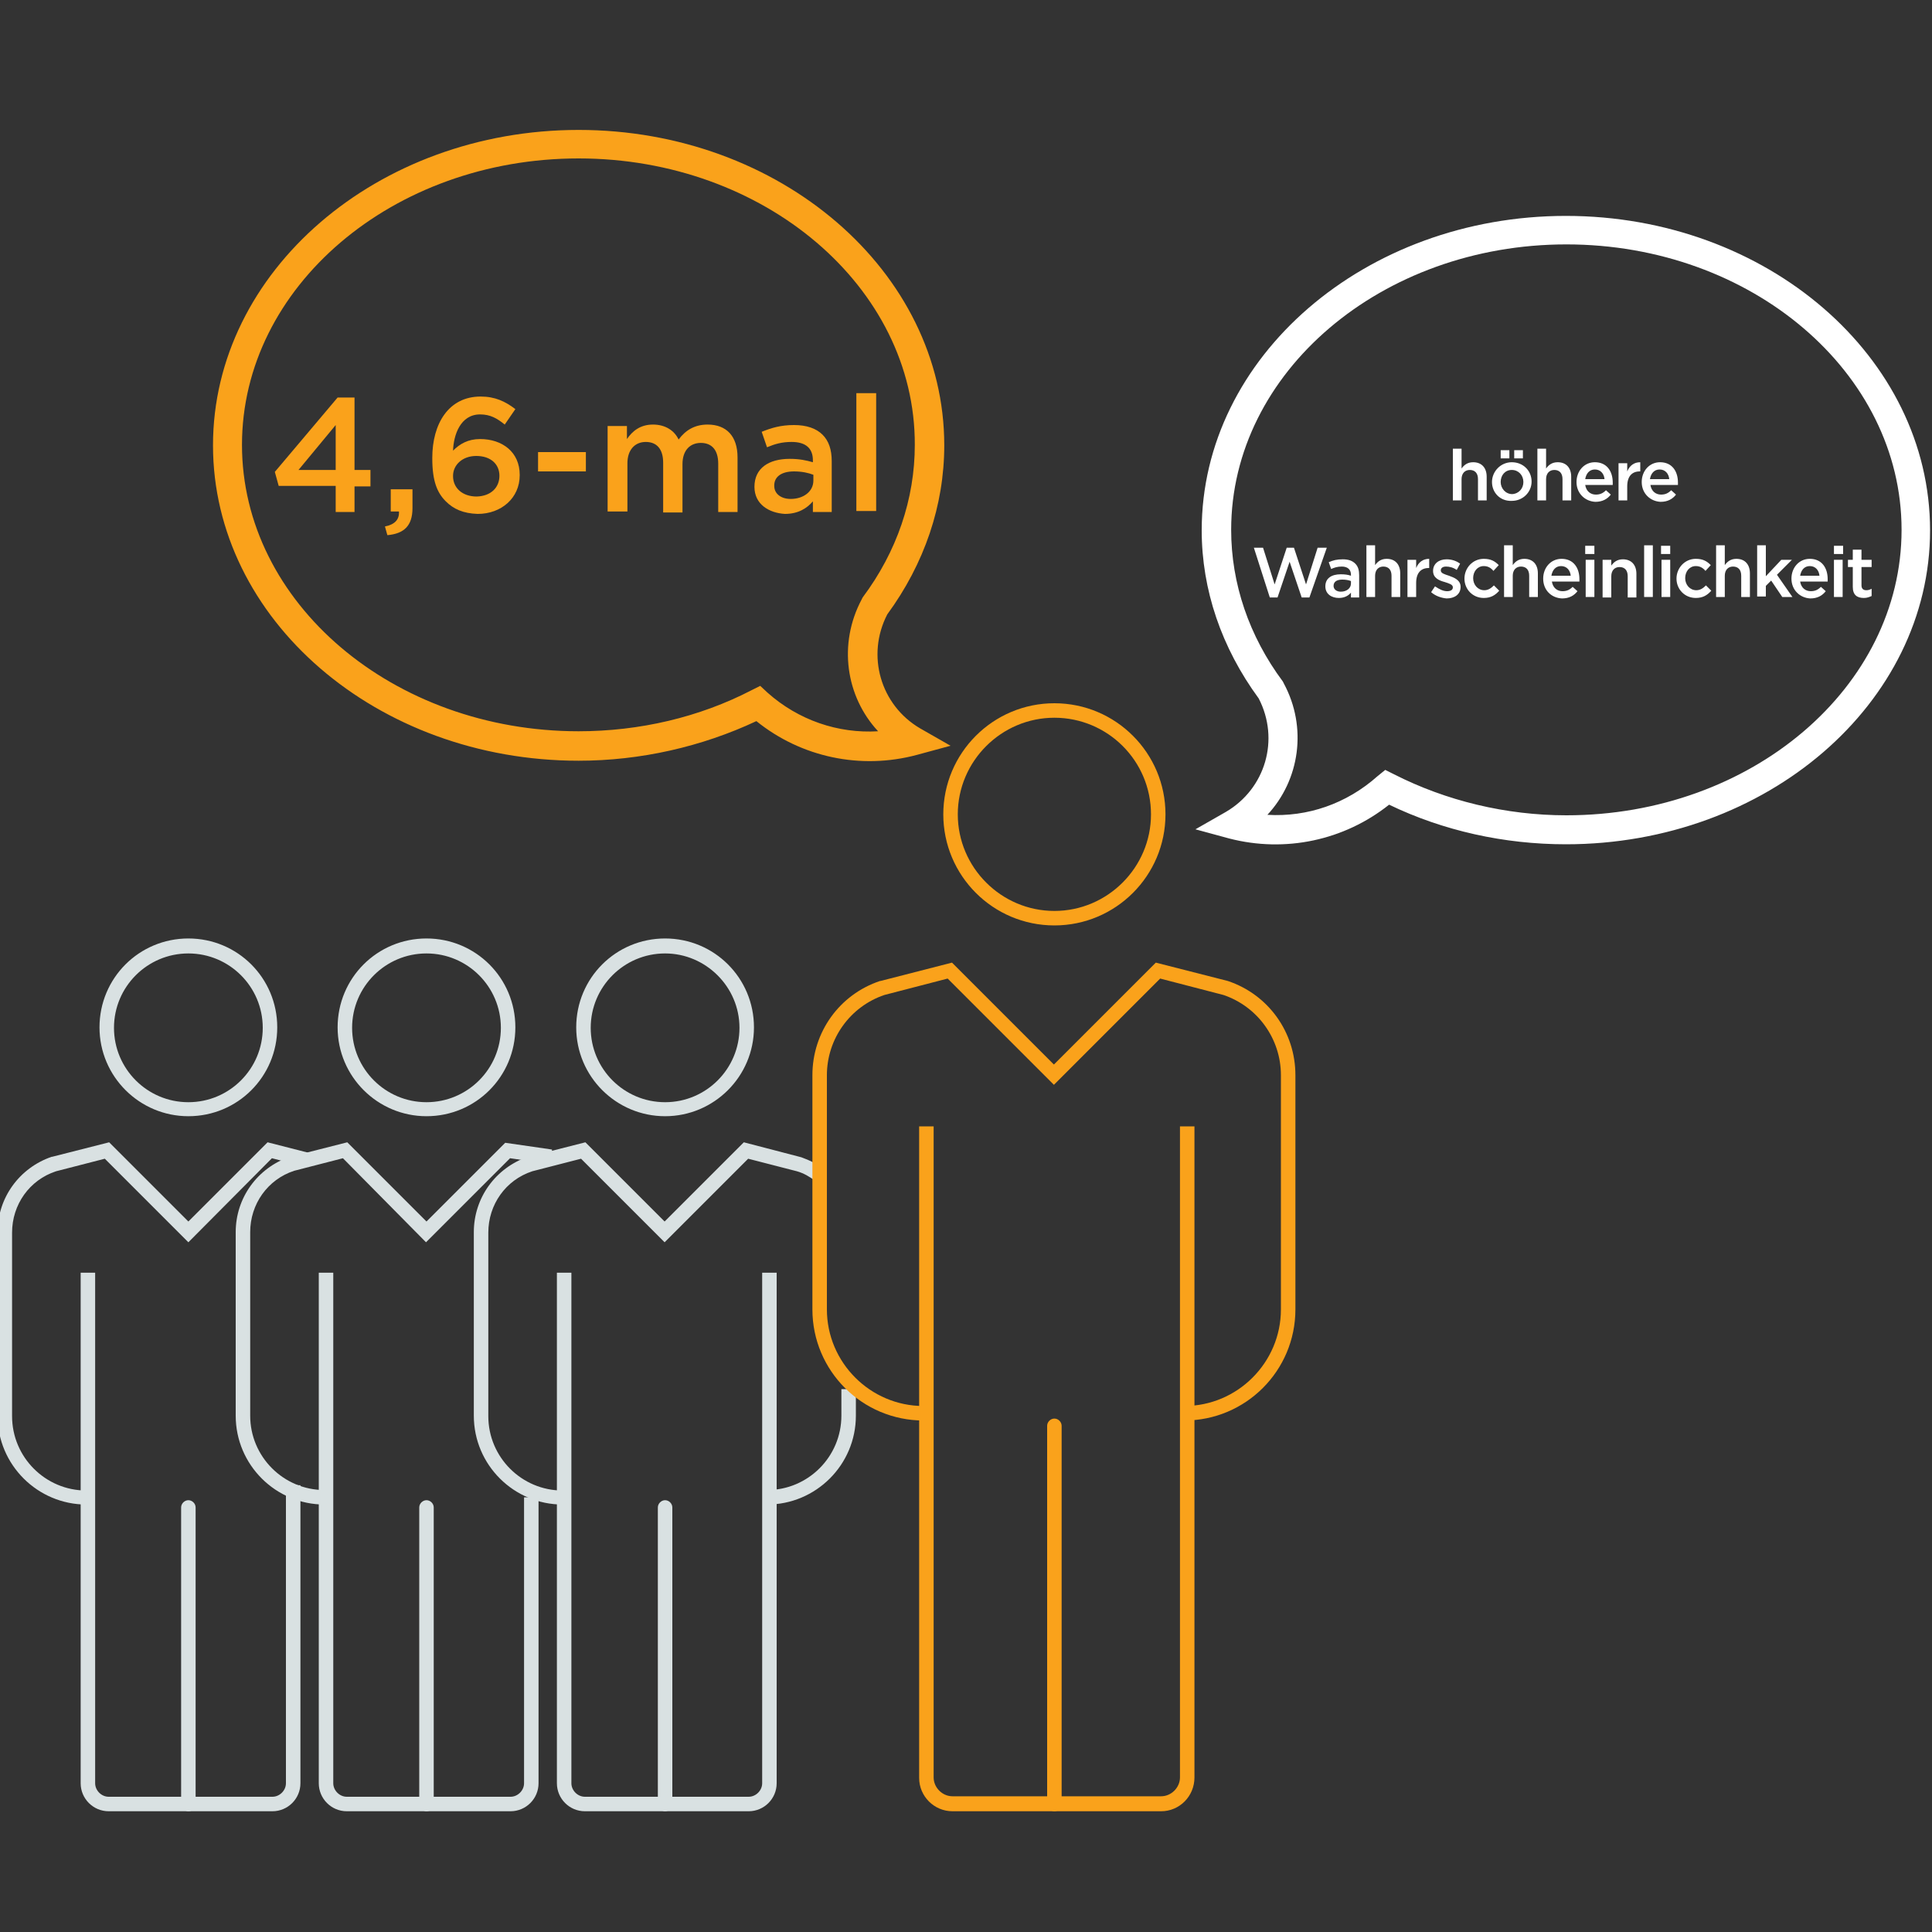 <?xml version="1.0" encoding="UTF-8" standalone="no"?>
<!-- Generator: Adobe Illustrator 25.1.0, SVG Export Plug-In . SVG Version: 6.00 Build 0)  -->

<svg
   xmlns:dc="http://purl.org/dc/elements/1.1/"
   xmlns:cc="http://creativecommons.org/ns#"
   xmlns:rdf="http://www.w3.org/1999/02/22-rdf-syntax-ns#"
   xmlns:svg="http://www.w3.org/2000/svg"
   xmlns="http://www.w3.org/2000/svg"
   xmlns:sodipodi="http://sodipodi.sourceforge.net/DTD/sodipodi-0.dtd"
   xmlns:inkscape="http://www.inkscape.org/namespaces/inkscape"
   version="1.1"
   id="Layer_1"
   x="0px"
   y="0px"
   viewBox="0 0 400 400"
   style="enable-background:new 0 0 400 400;"
   xml:space="preserve"
   sodipodi:docname="carousel_03_feedback-is-key_3258477940_DE.svg"
   inkscape:version="0.92.4 (5da689c313, 2019-01-14)"><rect x="0" y="0" width="400" height="400" fill="#333333" stroke="none"/><defs
   id="defs154" /><sodipodi:namedview
   pagecolor="#ffffff"
   bordercolor="#666666"
   borderopacity="1"
   objecttolerance="10"
   gridtolerance="10"
   guidetolerance="10"
   inkscape:pageopacity="0"
   inkscape:pageshadow="2"
   inkscape:window-width="2560"
   inkscape:window-height="1027"
   id="namedview152"
   showgrid="false"
   inkscape:zoom="3.337544"
   inkscape:cx="200"
   inkscape:cy="295.87889"
   inkscape:window-x="-8"
   inkscape:window-y="-8"
   inkscape:window-maximized="1"
   inkscape:current-layer="Layer_1" />
<style
   type="text/css"
   id="style2">
	.st0{fill:#FFFFFF;}
	.st1{fill:#FAA21B;}
	.st2{fill:#D9E1E2;}
	.st3{fill:#D9E1E2;stroke:#FAA21B;stroke-width:3;stroke-miterlimit:10;}
</style>
<g
   id="_x32_4-Text-Messaging_1_">
	<g
   id="g6">
		<path
   class="st0"
   d="M324.2,174.8c-12.8,0-25.4-2.8-36.6-8.2c-9.3,7.4-21.5,10-33.1,7l-7-1.9l6.3-3.6c8.2-4.8,11.2-15,6.8-23.5    c-7.7-10.5-11.8-22.5-11.8-34.8c0-35.9,33.8-65.1,75.4-65.1s75.4,29.2,75.4,65.1C399.6,145.6,365.8,174.8,324.2,174.8z     M286.8,159.4l1.8,0.9c10.8,5.5,23.2,8.5,35.7,8.5c38.3,0,69.4-26.5,69.4-59.1s-31.1-59.1-69.4-59.1s-69.4,26.5-69.4,59.1    c0,11.1,3.7,22,10.7,31.4l0.2,0.4c4.9,9.1,3.3,20-3.4,27.2c8.3,0.5,16.4-2.3,22.8-8L286.8,159.4z"
   id="path4" />
	</g>
</g>
<g
   id="_x32_4-Text-Messaging_2_">
	<g
   id="g11">
		<path
   class="st1"
   d="M119.8,157.5c-41.8,0-75.7-29.3-75.7-65.3s34-65.3,75.7-65.3s75.7,29.3,75.7,65.3c0,12.4-4.1,24.5-11.8,35    c-4.4,8.5-1.4,18.8,6.8,23.6l6.3,3.6l-7,1.9c-11.6,3.1-23.9,0.5-33.2-7C145.3,154.6,132.6,157.5,119.8,157.5z M119.8,32.8    c-38.5,0-69.7,26.6-69.7,59.3s31.3,59.3,69.7,59.3c12.6,0,25-2.9,35.8-8.5l1.8-0.9l1.5,1.4c6.4,5.7,14.6,8.5,22.9,8    c-6.7-7.2-8.3-18.1-3.4-27.3l0.2-0.4c7.1-9.5,10.8-20.4,10.8-31.6C189.5,59.4,158.2,32.8,119.8,32.8z"
   id="path9" />
	</g>
</g>


<g
   id="g71">
	<g
   id="g48">
		<path
   class="st2"
   d="M137.7,231.1c-10.1,0-18.4-8.2-18.4-18.4s8.2-18.4,18.4-18.4s18.4,8.2,18.4,18.4S147.8,231.1,137.7,231.1z     M137.7,197.4c-8.5,0-15.4,6.9-15.4,15.4s6.9,15.4,15.4,15.4s15.4-6.9,15.4-15.4S146.1,197.4,137.7,197.4z"
   id="path46" />
	</g>
	<g
   id="g58">
		<g
   id="g56">
			<g
   id="SVGID_8_">
				<path
   class="st2"
   d="M116.5,311.5c-10.1,0-18.4-8.2-18.4-18.4v-38c0-7.1,4.5-13.3,11.2-15.6h0.1l11.8-3l16.4,16.4l16.4-16.4      l11.9,3.1c1.7,0.6,3.3,1.4,4.7,2.5l-1.8,2.4c-1.2-0.9-2.4-1.6-3.8-2l-10.1-2.6l-17.3,17.3l-17.3-17.3l-10.1,2.6      c-5.5,1.8-9.1,6.9-9.1,12.7v38c0,8.5,6.9,15.4,15.4,15.4L116.5,311.5L116.5,311.5z"
   id="path50" />
			</g>
			<g
   id="SVGID_2_">
				<path
   class="st2"
   d="M158.8,311.5v-3c8.5,0,15.4-6.9,15.4-15.4v-5.5h3v5.5C177.2,303.3,168.9,311.5,158.8,311.5z"
   id="path53" />
			</g>
		</g>
	</g>
	<g
   id="g65">
		<g
   id="g63">
			<g
   id="SVGID_1_">
				<path
   class="st2"
   d="M155,375h-33.9c-3.2,0-5.8-2.6-5.8-5.8V263.5h3v105.7c0,1.5,1.3,2.8,2.8,2.8H155c1.5,0,2.8-1.3,2.8-2.8      V263.5h3v105.7C160.8,372.4,158.2,375,155,375z"
   id="path60" />
			</g>
		</g>
	</g>
	<g
   id="g69">
		<path
   class="st2"
   d="M137.7,375c-0.8,0-1.5-0.7-1.5-1.5v-61.4c0-0.8,0.7-1.5,1.5-1.5s1.5,0.7,1.5,1.5v61.4    C139.2,374.3,138.5,375,137.7,375z"
   id="path67" />
	</g>
</g>
<g
   id="g98">
	<g
   id="g75">
		<path
   class="st2"
   d="M88.3,231.1c-10.1,0-18.4-8.2-18.4-18.4s8.2-18.4,18.4-18.4s18.4,8.2,18.4,18.4S98.5,231.1,88.3,231.1z     M88.3,197.4c-8.5,0-15.4,6.9-15.4,15.4s6.9,15.4,15.4,15.4s15.4-6.9,15.4-15.4S96.8,197.4,88.3,197.4z"
   id="path73" />
	</g>
	<g
   id="g82">
		<g
   id="g80">
			<g
   id="SVGID_9_">
				<path
   class="st2"
   d="M67.2,311.5c-10.1,0-18.4-8.2-18.4-18.4v-38c0-7.1,4.5-13.3,11.2-15.6h0.1l11.8-3l16.4,16.4l16.3-16.3      l9.7,1.4l-0.4,3l-8.3-1.2l-17.4,17.4L71,239.8l-10.1,2.6c-5.5,1.8-9.1,6.9-9.1,12.7v38c0,8.5,6.9,15.4,15.4,15.4      C67.2,308.5,67.2,311.5,67.2,311.5z"
   id="path77" />
			</g>
		</g>
	</g>
	<g
   id="g92">
		<g
   id="g90">
			<g
   id="SVGID_10_">
				<path
   class="st2"
   d="M105.7,375H71.8c-3.2,0-5.8-2.6-5.8-5.8V263.5h3v105.7c0,1.5,1.3,2.8,2.8,2.8h33.9c1.5,0,2.8-1.3,2.8-2.8      V310h3v59.2C111.5,372.4,108.9,375,105.7,375z"
   id="path84" />
			</g>
			<g
   id="SVGID_6_">
				<path
   class="st3"
   d="M110,310"
   id="path87" />
			</g>
		</g>
	</g>
	<g
   id="g96">
		<path
   class="st2"
   d="M88.3,375c-0.8,0-1.5-0.7-1.5-1.5v-61.4c0-0.8,0.7-1.5,1.5-1.5s1.5,0.7,1.5,1.5v61.4    C89.8,374.3,89.2,375,88.3,375z"
   id="path94" />
	</g>
</g>
<g
   id="g125">
	<g
   id="g102">
		<path
   class="st2"
   d="M39,231.1c-10.1,0-18.4-8.2-18.4-18.4s8.2-18.4,18.4-18.4s18.4,8.2,18.4,18.4S49.2,231.1,39,231.1z M39,197.4    c-8.5,0-15.4,6.9-15.4,15.4s6.9,15.4,15.4,15.4s15.4-6.9,15.4-15.4S47.5,197.4,39,197.4z"
   id="path100" />
	</g>
	<g
   id="g109">
		<g
   id="g107">
			<g
   id="SVGID_4_">
				<path
   class="st2"
   d="M17.9,311.5c-10.1,0-18.4-8.2-18.4-18.4v-38c0-7.1,4.5-13.3,11.2-15.6h0.1l11.8-3L39,252.9l16.4-16.4      l8.6,2.2l-0.7,2.9l-7-1.8L39,257.2l-17.3-17.3l-10.1,2.6c-5.5,1.8-9.1,6.9-9.1,12.7v38c0,8.5,6.9,15.4,15.4,15.4V311.5z"
   id="path104" />
			</g>
		</g>
	</g>
	<g
   id="g119">
		<g
   id="g117">
			<g
   id="SVGID_11_">
				<path
   class="st2"
   d="M56.4,375H22.5c-3.2,0-5.8-2.6-5.8-5.8V263.5h3v105.7c0,1.5,1.3,2.8,2.8,2.8h33.9c1.5,0,2.8-1.3,2.8-2.8      V310h3v59.2C62.2,372.4,59.6,375,56.4,375z"
   id="path111" />
			</g>
			<g
   id="SVGID_7_">
				<rect
   x="59.2"
   y="307.5"
   class="st2"
   width="3"
   height="2.6"
   id="rect114" />
			</g>
		</g>
	</g>
	<g
   id="g123">
		<path
   class="st2"
   d="M39,375c-0.8,0-1.5-0.7-1.5-1.5v-61.4c0-0.8,0.7-1.5,1.5-1.5s1.5,0.7,1.5,1.5v61.4    C40.5,374.3,39.9,375,39,375z"
   id="path121" />
	</g>
</g>
<g
   id="g149">
	<g
   id="g129">
		<path
   class="st1"
   d="M218.3,191.6c-12.7,0-23-10.3-23-23s10.3-23,23-23s23,10.3,23,23S231,191.6,218.3,191.6z M218.3,148.6    c-11,0-20,9-20,20s9,20,20,20s20-9,20-20C238.3,157.5,229.3,148.6,218.3,148.6z"
   id="path127" />
	</g>
	<g
   id="g136">
		<g
   id="g134">
			<g
   id="SVGID_3_">
				<path
   class="st1"
   d="M245.2,294.1v-3c11,0,20-9,20-20v-48.5c0-7.5-4.8-14.2-11.9-16.6l-13.1-3.4l-22,22l-22-22l-13.1,3.4      c-7.1,2.4-11.9,9.1-11.9,16.6v48.5c0,11,9,20,20,20v3c-12.7,0-23-10.3-23-23v-48.5c0-8.9,5.6-16.7,14-19.5h0.1l14.8-3.8      l21.1,21.1l21.1-21.1l14.9,3.8c8.4,2.8,14,10.6,14,19.5v48.5C268.2,283.8,257.9,294.1,245.2,294.1z"
   id="path131" />
			</g>
		</g>
	</g>
	<g
   id="g143">
		<g
   id="g141">
			<g
   id="SVGID_5_">
				<path
   class="st1"
   d="M240.4,375h-43.2c-3.8,0-6.9-3.1-6.9-6.9V233.2h3V368c0,2.1,1.8,3.9,3.9,3.9h43.2c2.1,0,3.9-1.8,3.9-3.9      V233.2h3V368C247.3,371.9,244.2,375,240.4,375z"
   id="path138" />
			</g>
		</g>
	</g>
	<g
   id="g147">
		<path
   class="st1"
   d="M218.3,375c-0.8,0-1.5-0.7-1.5-1.5v-78.3c0-0.8,0.7-1.5,1.5-1.5s1.5,0.7,1.5,1.5v78.3    C219.8,374.3,219.1,375,218.3,375z"
   id="path145" />
	</g>
</g>
<g
   id="g165"
   style="fill:#faa21b;fill-opacity:1"><path
     inkscape:connector-curvature="0"
     d="M 69.5,100.6 H 57.7 l -0.8,-2.9 13,-15.4 h 3.5 v 15 h 3.3 v 3.4 h -3.3 v 5.3 h -3.9 z m 0,-3.4 V 88 l -7.7,9.3 h 7.7 z"
     id="path151"
     style="fill:#faa21b;fill-opacity:1" /><path
     inkscape:connector-curvature="0"
     d="m 79.7,109 c 2,-0.4 3,-1.4 2.9,-3.1 h -1.7 v -4.6 h 4.5 v 3.9 c 0,3.7 -1.8,5.3 -5.2,5.6 z"
     id="path153"
     style="fill:#faa21b;fill-opacity:1" /><path
     inkscape:connector-curvature="0"
     d="M 92.3,103.8 C 90.5,102 89.5,99.6 89.5,94.9 v -0.1 c 0,-7.1 3.4,-12.7 10,-12.7 3,0 5.1,1 7.2,2.6 l -2.2,3.2 c -1.6,-1.3 -3,-2.1 -5.1,-2.1 -4.1,0 -5.5,4.3 -5.6,7.5 1.4,-1.4 3.1,-2.4 5.6,-2.4 4.6,0 8.2,2.7 8.2,7.4 v 0.1 c 0,4.7 -3.8,8 -8.7,8 -3,-0.1 -5,-1 -6.6,-2.6 z m 11.1,-5.3 v 0 c 0,-2.4 -1.8,-4.1 -4.8,-4.1 -2.9,0 -4.8,1.9 -4.8,4.1 v 0.1 c 0,2.4 1.9,4.2 4.9,4.2 3,-0.1 4.7,-1.9 4.7,-4.3 z"
     id="path155"
     style="fill:#faa21b;fill-opacity:1" /><path
     inkscape:connector-curvature="0"
     d="m 111.4,93.6 h 9.9 v 4 h -9.9 z"
     id="path157"
     style="fill:#faa21b;fill-opacity:1" /><path
     inkscape:connector-curvature="0"
     d="m 125.7,88.2 h 4.1 v 2.7 c 1.1,-1.6 2.7,-3 5.4,-3 2.5,0 4.4,1.2 5.3,3.1 1.4,-1.9 3.3,-3.1 6,-3.1 3.9,0 6.2,2.4 6.2,6.8 V 106 h -4 V 96 c 0,-2.8 -1.3,-4.3 -3.6,-4.3 -2.2,0 -3.8,1.5 -3.8,4.4 v 10 h -4 V 95.8 c 0,-2.8 -1.3,-4.3 -3.6,-4.3 -2.3,0 -3.8,1.7 -3.8,4.4 v 10 h -4.1 V 88.2 Z"
     id="path159"
     style="fill:#faa21b;fill-opacity:1" /><path
     inkscape:connector-curvature="0"
     d="m 156.2,100.8 v 0 c 0,-3.9 3,-5.8 7.3,-5.8 2,0 3.4,0.3 4.8,0.7 v -0.4 c 0,-2.5 -1.5,-3.8 -4.4,-3.8 -2,0 -3.4,0.4 -5.1,1.1 l -1.1,-3.2 c 2,-0.8 3.9,-1.4 6.7,-1.4 2.6,0 4.6,0.7 5.9,2 1.3,1.3 1.9,3.1 1.9,5.5 V 106 h -3.9 v -2.2 c -1.2,1.4 -3,2.6 -5.8,2.6 -3.3,-0.2 -6.3,-2 -6.3,-5.6 z m 12.2,-1.3 v -1.2 c -1,-0.4 -2.4,-0.7 -4,-0.7 -2.6,0 -4.1,1.1 -4.1,2.9 v 0.1 c 0,1.7 1.5,2.7 3.4,2.7 2.6,0 4.7,-1.5 4.7,-3.8 z"
     id="path161"
     style="fill:#faa21b;fill-opacity:1" /><path
     inkscape:connector-curvature="0"
     d="m 177.3,81.4 h 4.1 v 24.4 h -4.1 z"
     id="path163"
     style="fill:#faa21b;fill-opacity:1" /></g><g
   id="g215"
   style="fill:#ffffff;fill-opacity:1"><path
     inkscape:connector-curvature="0"
     d="m 300.8,92.9 h 1.8 V 97 c 0.5,-0.7 1.2,-1.3 2.4,-1.3 1.8,0 2.8,1.2 2.8,3 v 4.9 H 306 v -4.4 c 0,-1.2 -0.6,-1.9 -1.7,-1.9 -1,0 -1.7,0.7 -1.7,1.9 v 4.4 h -1.8 z"
     id="path167"
     style="fill:#ffffff;fill-opacity:1" /><path
     inkscape:connector-curvature="0"
     d="m 308.9,99.8 v 0 c 0,-2.2 1.8,-4.1 4.1,-4.1 2.4,0 4.1,1.8 4.1,4 v 0 c 0,2.2 -1.8,4 -4.1,4 -2.4,0.1 -4.1,-1.7 -4.1,-3.9 z m 6.5,0 v 0 c 0,-1.4 -1,-2.5 -2.4,-2.5 -1.4,0 -2.3,1.1 -2.3,2.5 v 0 c 0,1.3 1,2.5 2.4,2.5 1.4,-0.1 2.3,-1.2 2.3,-2.5 z m -4.7,-6.6 h 1.8 v 1.7 h -1.8 z m 2.8,0 h 1.8 v 1.7 h -1.8 z"
     id="path169"
     style="fill:#ffffff;fill-opacity:1" /><path
     inkscape:connector-curvature="0"
     d="m 318.3,92.9 h 1.8 V 97 c 0.5,-0.7 1.2,-1.3 2.4,-1.3 1.8,0 2.8,1.2 2.8,3 v 4.9 h -1.8 v -4.4 c 0,-1.2 -0.6,-1.9 -1.7,-1.9 -1,0 -1.7,0.7 -1.7,1.9 v 4.4 h -1.8 z"
     id="path171"
     style="fill:#ffffff;fill-opacity:1" /><path
     inkscape:connector-curvature="0"
     d="m 326.4,99.8 v 0 c 0,-2.3 1.6,-4.1 3.8,-4.1 2.5,0 3.7,1.9 3.7,4.2 0,0.2 0,0.3 0,0.5 h -5.7 c 0.2,1.3 1.1,2 2.2,2 0.9,0 1.5,-0.3 2.1,-0.9 l 1,0.9 c -0.7,0.9 -1.7,1.5 -3.2,1.5 -2.1,-0.1 -3.9,-1.7 -3.9,-4.1 z m 5.8,-0.6 c -0.1,-1.1 -0.8,-2 -2,-2 -1.1,0 -1.8,0.8 -2,2 z"
     id="path173"
     style="fill:#ffffff;fill-opacity:1" /><path
     inkscape:connector-curvature="0"
     d="m 335.1,95.9 h 1.8 v 1.7 c 0.5,-1.2 1.4,-1.9 2.7,-1.9 v 1.9 h -0.1 c -1.6,0 -2.6,1 -2.6,3.1 v 2.9 h -1.8 z"
     id="path175"
     style="fill:#ffffff;fill-opacity:1" /><path
     inkscape:connector-curvature="0"
     d="m 339.9,99.8 v 0 c 0,-2.3 1.6,-4.1 3.8,-4.1 2.5,0 3.7,1.9 3.7,4.2 0,0.2 0,0.3 0,0.5 h -5.7 c 0.2,1.3 1.1,2 2.2,2 0.9,0 1.5,-0.3 2.1,-0.9 l 1,0.9 c -0.7,0.9 -1.7,1.5 -3.2,1.5 -2.1,-0.1 -3.9,-1.7 -3.9,-4.1 z m 5.7,-0.6 c -0.1,-1.1 -0.8,-2 -2,-2 -1.1,0 -1.8,0.8 -2,2 z"
     id="path177"
     style="fill:#ffffff;fill-opacity:1" /><path
     inkscape:connector-curvature="0"
     d="m 259.6,113.4 h 1.9 l 2.4,7.6 2.5,-7.6 h 1.5 l 2.5,7.6 2.4,-7.6 h 1.9 l -3.6,10.3 h -1.6 l -2.5,-7.4 -2.5,7.4 h -1.6 z"
     id="path179"
     style="fill:#ffffff;fill-opacity:1" /><path
     inkscape:connector-curvature="0"
     d="m 274.4,121.4 v 0 c 0,-1.7 1.3,-2.5 3.2,-2.5 0.9,0 1.5,0.1 2.1,0.3 V 119 c 0,-1.1 -0.7,-1.7 -1.9,-1.7 -0.9,0 -1.5,0.2 -2.2,0.5 l -0.5,-1.4 c 0.9,-0.4 1.7,-0.6 2.9,-0.6 1.2,0 2,0.3 2.6,0.9 0.6,0.6 0.8,1.4 0.8,2.4 v 4.6 h -1.7 v -1 c -0.5,0.6 -1.3,1.1 -2.5,1.1 -1.5,0 -2.8,-0.8 -2.8,-2.4 z m 5.3,-0.6 v -0.5 c -0.5,-0.2 -1.1,-0.3 -1.8,-0.3 -1.2,0 -1.8,0.5 -1.8,1.3 v 0 c 0,0.7 0.6,1.2 1.5,1.2 1.2,0 2.1,-0.7 2.1,-1.7 z"
     id="path181"
     style="fill:#ffffff;fill-opacity:1" /><path
     inkscape:connector-curvature="0"
     d="m 282.9,112.9 h 1.8 v 4.1 c 0.5,-0.7 1.2,-1.3 2.4,-1.3 1.8,0 2.8,1.2 2.8,3 v 4.9 h -1.8 v -4.4 c 0,-1.2 -0.6,-1.9 -1.7,-1.9 -1,0 -1.7,0.7 -1.7,1.9 v 4.4 h -1.8 z"
     id="path183"
     style="fill:#ffffff;fill-opacity:1" /><path
     inkscape:connector-curvature="0"
     d="m 291.4,115.9 h 1.8 v 1.7 c 0.5,-1.2 1.4,-1.9 2.7,-1.9 v 1.9 h -0.1 c -1.6,0 -2.6,1 -2.6,3.1 v 2.9 h -1.8 z"
     id="path185"
     style="fill:#ffffff;fill-opacity:1" /><path
     inkscape:connector-curvature="0"
     d="m 296.3,122.6 0.8,-1.2 c 0.9,0.6 1.7,1 2.5,1 0.8,0 1.2,-0.3 1.2,-0.8 v 0 c 0,-0.6 -0.8,-0.8 -1.7,-1.1 -1.1,-0.3 -2.4,-0.8 -2.4,-2.3 v 0 c 0,-1.5 1.2,-2.4 2.8,-2.4 1,0 2,0.3 2.8,0.9 l -0.7,1.3 c -0.7,-0.5 -1.5,-0.7 -2.2,-0.7 -0.7,0 -1.1,0.3 -1.1,0.8 v 0 c 0,0.6 0.8,0.8 1.7,1.1 1.1,0.4 2.4,0.9 2.4,2.3 v 0 c 0,1.6 -1.3,2.4 -2.9,2.4 -1.1,-0.1 -2.3,-0.5 -3.2,-1.3 z"
     id="path187"
     style="fill:#ffffff;fill-opacity:1" /><path
     inkscape:connector-curvature="0"
     d="m 303.2,119.8 v 0 c 0,-2.2 1.7,-4.1 4,-4.1 1.5,0 2.3,0.5 3.1,1.3 l -1.1,1.2 c -0.5,-0.6 -1.1,-1 -2,-1 -1.3,0 -2.2,1.1 -2.2,2.5 v 0 c 0,1.4 1,2.5 2.3,2.5 0.8,0 1.4,-0.4 2,-1 l 1.1,1.1 c -0.8,0.9 -1.7,1.5 -3.2,1.5 -2.3,0 -4,-1.8 -4,-4 z"
     id="path189"
     style="fill:#ffffff;fill-opacity:1" /><path
     inkscape:connector-curvature="0"
     d="m 311.4,112.9 h 1.8 v 4.1 c 0.5,-0.7 1.2,-1.3 2.4,-1.3 1.8,0 2.8,1.2 2.8,3 v 4.9 h -1.8 v -4.4 c 0,-1.2 -0.6,-1.9 -1.7,-1.9 -1,0 -1.7,0.7 -1.7,1.9 v 4.4 h -1.8 z"
     id="path191"
     style="fill:#ffffff;fill-opacity:1" /><path
     inkscape:connector-curvature="0"
     d="m 319.5,119.8 v 0 c 0,-2.3 1.6,-4.1 3.8,-4.1 2.5,0 3.7,1.9 3.7,4.2 0,0.2 0,0.3 0,0.5 h -5.7 c 0.2,1.3 1.1,2 2.2,2 0.9,0 1.5,-0.3 2.1,-0.9 l 1,0.9 c -0.7,0.9 -1.7,1.5 -3.2,1.5 -2.2,-0.1 -3.9,-1.7 -3.9,-4.1 z m 5.7,-0.6 c -0.1,-1.1 -0.8,-2 -2,-2 -1.1,0 -1.8,0.8 -2,2 z"
     id="path193"
     style="fill:#ffffff;fill-opacity:1" /><path
     inkscape:connector-curvature="0"
     d="m 328.2,113 h 1.9 v 1.7 h -1.9 z m 0.1,2.9 h 1.8 v 7.7 h -1.8 z"
     id="path195"
     style="fill:#ffffff;fill-opacity:1" /><path
     inkscape:connector-curvature="0"
     d="m 331.8,115.9 h 1.8 v 1.2 c 0.5,-0.7 1.2,-1.3 2.4,-1.3 1.8,0 2.8,1.2 2.8,3 v 4.9 H 337 v -4.4 c 0,-1.2 -0.6,-1.9 -1.7,-1.9 -1,0 -1.7,0.7 -1.7,1.9 v 4.4 h -1.8 z"
     id="path197"
     style="fill:#ffffff;fill-opacity:1" /><path
     inkscape:connector-curvature="0"
     d="m 340.4,112.9 h 1.8 v 10.7 h -1.8 z"
     id="path199"
     style="fill:#ffffff;fill-opacity:1" /><path
     inkscape:connector-curvature="0"
     d="m 343.9,113 h 1.9 v 1.7 h -1.9 z m 0.1,2.9 h 1.8 v 7.7 H 344 Z"
     id="path201"
     style="fill:#ffffff;fill-opacity:1" /><path
     inkscape:connector-curvature="0"
     d="m 347.1,119.8 v 0 c 0,-2.2 1.7,-4.1 4,-4.1 1.5,0 2.3,0.5 3.1,1.3 l -1.1,1.2 c -0.5,-0.6 -1.1,-1 -2,-1 -1.3,0 -2.2,1.1 -2.2,2.5 v 0 c 0,1.4 1,2.5 2.3,2.5 0.8,0 1.4,-0.4 2,-1 l 1.1,1.1 c -0.8,0.9 -1.7,1.5 -3.2,1.5 -2.3,0 -4,-1.8 -4,-4 z"
     id="path203"
     style="fill:#ffffff;fill-opacity:1" /><path
     inkscape:connector-curvature="0"
     d="m 355.3,112.9 h 1.8 v 4.1 c 0.5,-0.7 1.2,-1.3 2.4,-1.3 1.8,0 2.8,1.2 2.8,3 v 4.9 h -1.8 v -4.4 c 0,-1.2 -0.6,-1.9 -1.7,-1.9 -1,0 -1.7,0.7 -1.7,1.9 v 4.4 h -1.8 z"
     id="path205"
     style="fill:#ffffff;fill-opacity:1" /><path
     inkscape:connector-curvature="0"
     d="m 363.8,112.9 h 1.8 v 6.4 l 3.2,-3.4 h 2.2 l -3.1,3.1 3.2,4.6 H 369 l -2.3,-3.4 -1.1,1.1 v 2.2 h -1.8 z"
     id="path207"
     style="fill:#ffffff;fill-opacity:1" /><path
     inkscape:connector-curvature="0"
     d="m 370.9,119.8 v 0 c 0,-2.3 1.6,-4.1 3.8,-4.1 2.5,0 3.7,1.9 3.7,4.2 0,0.2 0,0.3 0,0.5 h -5.7 c 0.2,1.3 1.1,2 2.2,2 0.9,0 1.5,-0.3 2.1,-0.9 l 1,0.9 c -0.7,0.9 -1.7,1.5 -3.2,1.5 -2.1,-0.1 -3.9,-1.7 -3.9,-4.1 z m 5.8,-0.6 c -0.1,-1.1 -0.8,-2 -2,-2 -1.1,0 -1.8,0.8 -2,2 z"
     id="path209"
     style="fill:#ffffff;fill-opacity:1" /><path
     inkscape:connector-curvature="0"
     d="m 379.7,113 h 1.9 v 1.7 h -1.9 z m 0,2.9 h 1.8 v 7.7 h -1.8 z"
     id="path211"
     style="fill:#ffffff;fill-opacity:1" /><path
     inkscape:connector-curvature="0"
     d="m 383.6,121.5 v -4.1 h -1 v -1.5 h 1 v -2.1 h 1.8 v 2.1 h 2.1 v 1.5 h -2.1 v 3.8 c 0,0.7 0.4,1 1,1 0.4,0 0.7,-0.1 1.1,-0.3 v 1.5 c -0.5,0.2 -0.9,0.4 -1.6,0.4 -1.4,0 -2.3,-0.6 -2.3,-2.3 z"
     id="path213"
     style="fill:#ffffff;fill-opacity:1" /></g></svg>